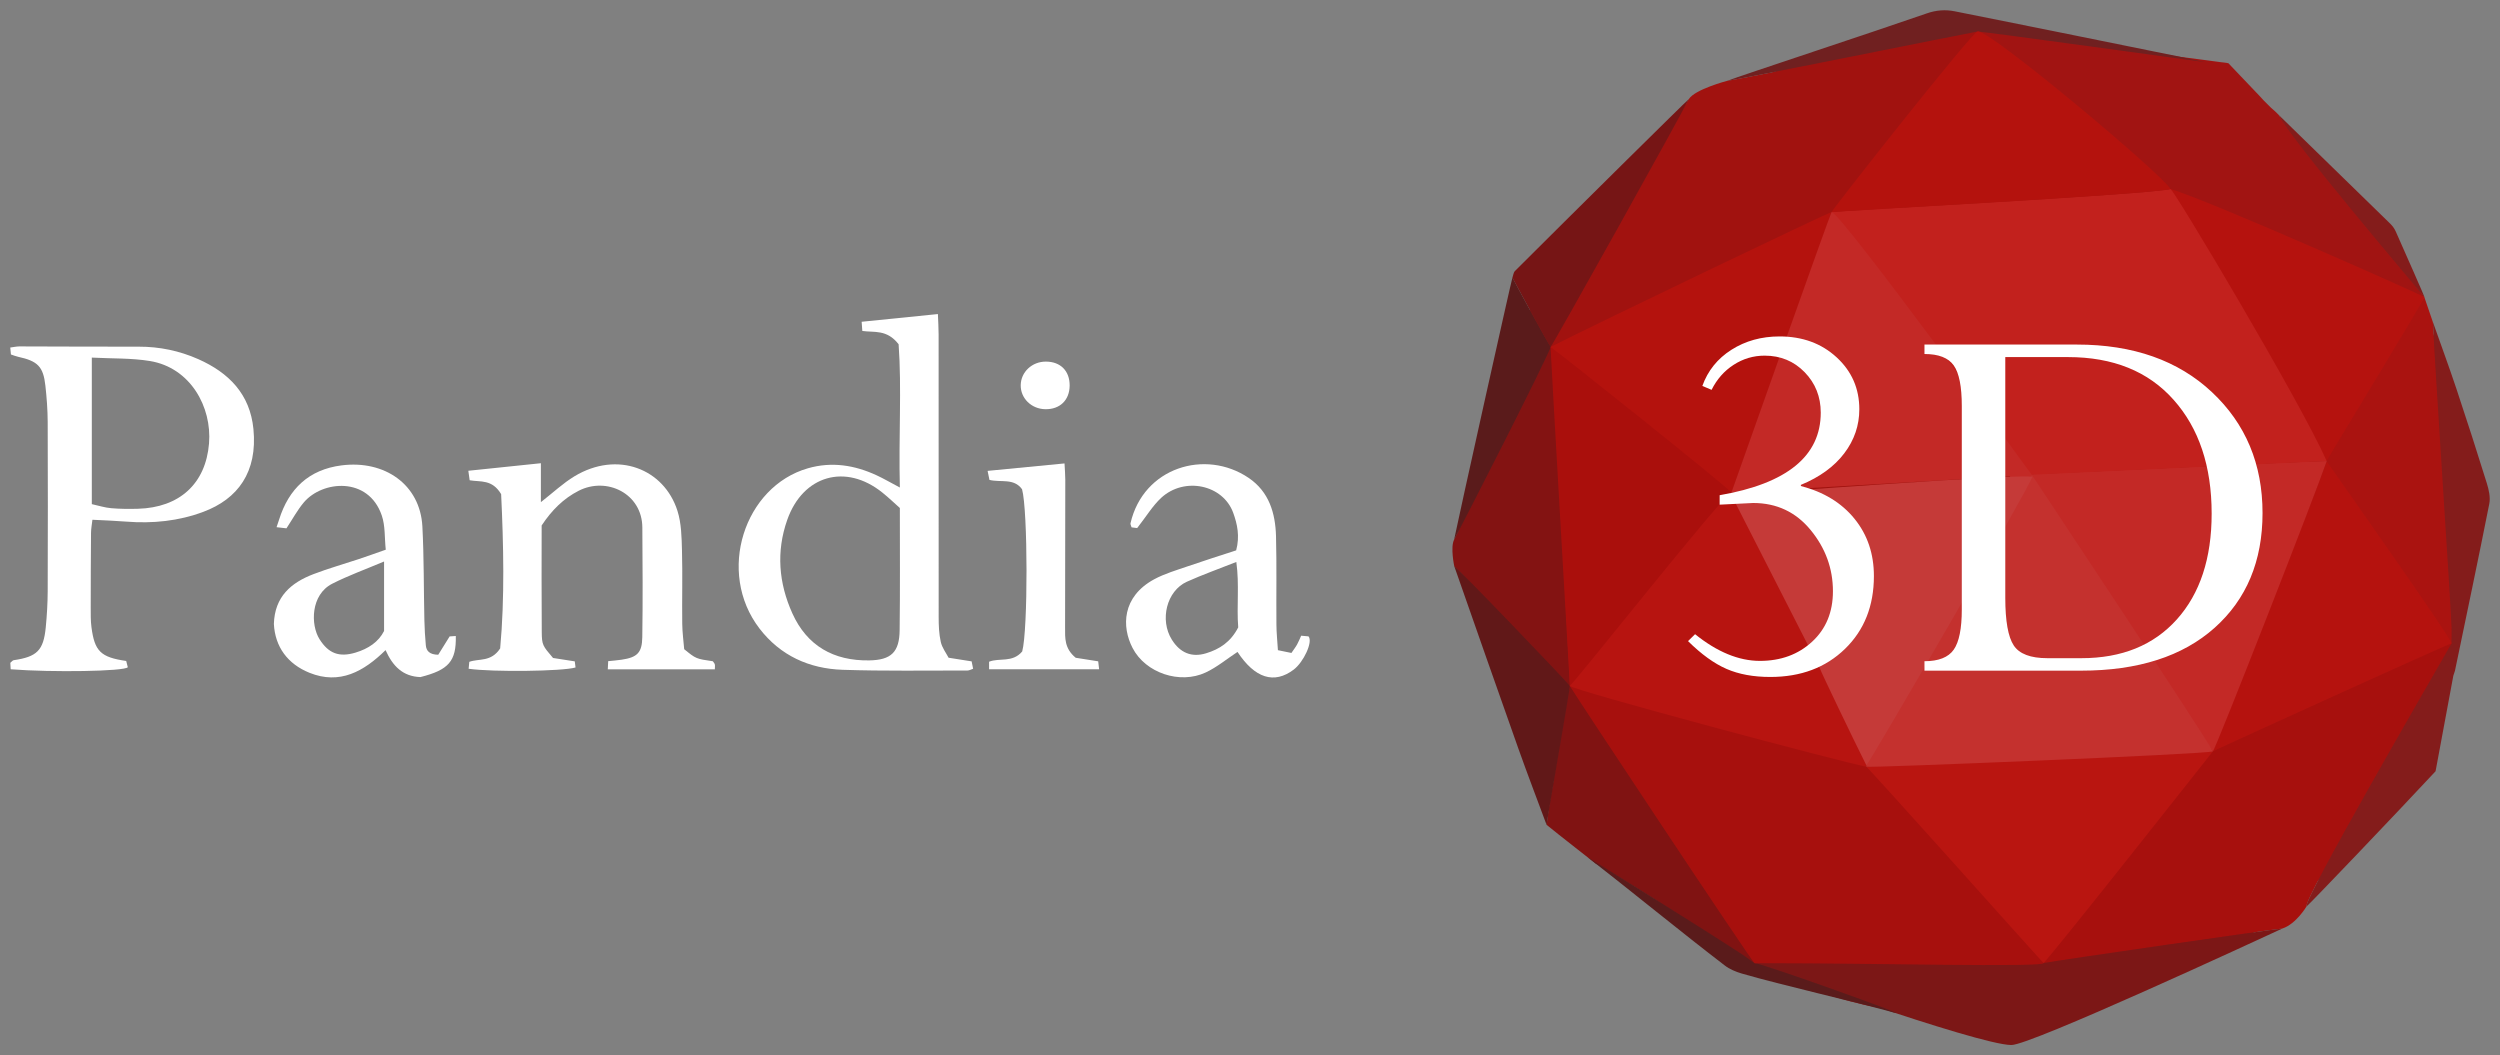<?xml version="1.0" encoding="UTF-8" standalone="no"?>
<!-- Generator: Adobe Illustrator 24.0.1, SVG Export Plug-In . SVG Version: 6.00 Build 0)  -->

<svg
   version="1.1"
   id="Layer_1"
   x="0px"
   y="0px"
   viewBox="0 0 486.887 205.524"
   xml:space="preserve"
   sodipodi:docname="Logo_Pandia3DV61White.svg"
   inkscape:version="1.1 (c68e22c387, 2021-05-23)"
   width="486.887"
   height="205.524"
   xmlns:inkscape="http://www.inkscape.org/namespaces/inkscape"
   xmlns:sodipodi="http://sodipodi.sourceforge.net/DTD/sodipodi-0.dtd"
   xmlns="http://www.w3.org/2000/svg"
   xmlns:svg="http://www.w3.org/2000/svg"><rect x="0" y="0" width="486.887" height="205.524" fill="#808080" stroke="none"/><defs
   id="defs99" /><sodipodi:namedview
   id="namedview97"
   pagecolor="#ffffff"
   bordercolor="#666666"
   borderopacity="1.0"
   inkscape:pageshadow="2"
   inkscape:pageopacity="0.0"
   inkscape:pagecheckerboard="0"
   showgrid="false"
   inkscape:zoom="2"
   inkscape:cx="222.75"
   inkscape:cy="88.75"
   inkscape:window-width="1920"
   inkscape:window-height="1017"
   inkscape:window-x="1912"
   inkscape:window-y="-8"
   inkscape:window-maximized="1"
   inkscape:current-layer="g48"
   fit-margin-top="2"
   fit-margin-left="2"
   fit-margin-right="2"
   fit-margin-bottom="2" />
<style
   type="text/css"
   id="style2">
	.st0{fill:#A1120F;}
	.st1{fill:#A7100D;}
	.st2{fill:#A11412;}
	.st3{fill:#7C1716;}
	.st4{fill:#AA1310;}
	.st5{fill:#831312;}
	.st6{fill:#841C1B;}
	.st7{fill:#801312;}
	.st8{fill:#761515;}
	.st9{fill:#611818;}
	.st10{fill:#5A1B1B;}
	.st11{fill:#702020;}
	.st12{fill:#050505;}
	.st13{fill:#090909;}
	.st14{fill:#C84542;}
	.st15{fill:#B5120E;}
	.st16{fill:#B91510;}
	.st17{fill:#C32926;}
	.st18{fill:#C2211D;}
	.st19{fill:#B4120D;}
	.st20{fill:#AA0F0C;}
	.st21{fill:#B71410;}
	.st22{fill:#C4312E;}
	.st23{fill:#C53A38;}
	.st24{fill:#FFFFFF;}
</style>
<g
   id="g94"
   inkscape:export-filename="C:\Users\Pius\OneDrive - Pandia 3D\Startup\04_Marketing\Logo\g94d.png"
   inkscape:export-xdpi="96"
   inkscape:export-ydpi="96"
   transform="translate(-14.96,-19.456)">
	<circle
   class="st0"
   cx="399.86"
   cy="121.34"
   r="96.3"
   id="circle4" />
	<path
   class="st1"
   d="m 459.46,200.29 c -2.8,0.26 -42.36,6 -46.54,6.72 0.12,-0.47 0.1,-1.04 0.37,-1.39 2.21,-2.79 32.14,-39.59 32.64,-39.84 0.96,-0.49 45.76,-20.9 46.48,-21.01 -4.93,8.6 -28.83,49.83 -28.25,51.23 0,0 -2.03,3.43 -4.7,4.29 z"
   id="path6" />
	<path
   class="st0"
   d="m 343.85,38.78 c 1.16,-1.92 7.48,-3.58 7.48,-3.58 1.22,-0.06 44.39,-8.8 48.79,-9.61 -0.28,0.65 -28.2,34.93 -28.45,35.19 -0.72,0.11 -55.21,29.25 -54.73,26.26 0.91,-5.67 25.09,-45.31 26.91,-48.26 z"
   id="path8" />
	<path
   class="st2"
   d="m 448.94,31.76 c 1.98,2.08 4.01,4.21 6.04,6.34 0.27,0.29 0.53,0.58 0.8,0.87 0,0 -0.04,-0.04 -0.04,-0.04 0.26,0.26 0.53,0.52 0.79,0.79 l -0.04,-0.04 c 0.26,0.26 0.53,0.52 0.79,0.79 l -0.04,-0.04 c 0.3,0.26 0.59,0.53 0.89,0.79 0.21,0.2 0.41,0.41 0.62,0.61 0,0.73 28.39,35.11 28.36,35.46 -1,0 -4.09,-0.62 -4.38,-0.76 -3.19,-1.51 -6.39,-2.97 -9.59,-4.46 -10.7,-4.98 -32.83,-15.01 -33.2,-15.04 -0.75,-0.25 -1.49,-0.5 -2.24,-0.76 -0.57,-2.24 -37.01,-29.78 -37.57,-30.69 3.3,0.27 46.45,5.83 48.81,6.18 z"
   id="path10" />
	<path
   class="st3"
   d="m 412.92,207.01 c 4.18,-0.72 43.74,-6.46 46.54,-6.72 -5.17,2.39 -49.03,22.72 -52.78,22.69 -6.57,-0.04 -49.97,-15.58 -50.01,-15.95 17.01,-0.01 37.76,-0.02 54.76,-0.03 0.5,0.01 1,0.01 1.49,0.01 z"
   id="path12" />
	<path
   class="st4"
   d="m 487.1,77.29 c 0.56,1.64 1.12,3.27 1.68,4.91 0.22,6.16 4.13,56.9 3.63,62.57 -1.36,0.19 -22.15,-32.26 -24.3,-35.53 1.01,-1.99 18.77,-31.96 18.99,-31.95 z"
   id="path14" />
	<path
   class="st5"
   d="m 298.19,129.76 c 0,0 -0.8,-3.73 -0.03,-5.22 0.75,-1.21 17.06,-38.27 18.82,-38.17 0.26,2.06 3.47,60.11 3.72,66.65 -0.56,-0.19 -20.41,-21.07 -22.51,-23.26 z"
   id="path16" />
	<path
   class="st6"
   d="m 492.43,141.78 c -0.25,-6.04 -3.43,-53.42 -3.64,-59.58 1.52,4.31 3.11,8.61 4.56,12.95 2.04,6.13 4.03,12.28 5.94,18.45 0.39,1.26 0.72,2.73 0.47,3.98 -2.15,10.85 -4.43,21.67 -6.68,32.5 -0.11,0.32 -0.21,0.65 -0.32,0.97 -1.17,6.31 -2.35,12.63 -3.46,18.61 -7.72,8.29 -24.3,25.65 -25.14,26.35 -0.58,-1.4 23.32,-42.63 28.25,-51.23 0.01,-1.01 0.01,-2.01 0.02,-3 z"
   id="path18" />
	<path
   class="st7"
   d="m 316.16,180.09 c 0.31,-2.15 0.55,-4.32 0.96,-6.45 1.17,-6.14 2.38,-14.47 3.58,-20.61 0.49,0.01 35.68,53.11 35.98,54.01 -8.55,-5.63 -29.89,-19.06 -30.91,-19.36 0,-0.01 -7.84,-6.12 -9.61,-7.59 z"
   id="path20" />
	<path
   class="st8"
   d="m 343.85,38.78 c -1.55,3.19 -26.67,48.26 -26.91,48.25 -0.51,-0.78 -5.46,-9.77 -7.43,-13.49 0.16,-0.44 0.2,-1.01 0.5,-1.31 10.45,-10.44 33.53,-33.27 33.84,-33.45 z"
   id="path22" />
	<path
   class="st9"
   d="m 316.16,180.09 c -1.84,-4.97 -3.74,-9.91 -5.51,-14.9 -4.03,-11.32 -8.47,-24.08 -12.45,-35.42 -0.24,-0.69 22.48,23.02 22.5,23.27 0,0.72 -4.23,24.9 -4.54,27.05 z"
   id="path24" />
	<path
   class="st10"
   d="m 309.51,73.53 c 1.97,3.72 6.92,12.72 7.43,13.49 -0.01,0.99 -18.03,36.3 -18.78,37.51 0.77,-3.86 11.1,-50.3 11.35,-51 z"
   id="path26" />
	<path
   class="st11"
   d="m 444.39,31.56 c 0,0 -43.27,-5.97 -44.27,-5.97 -4.4,0.81 -47.57,9.55 -48.79,9.61 2.74,-1.05 28.67,-9.58 38.86,-13.13 1.86,-0.65 3.63,-0.78 5.48,-0.41 12.77,2.55 25.53,5.12 38.29,7.72 2.77,0.54 7.68,1.55 10.43,2.18 z"
   id="path28" />
	<path
   class="st10"
   d="m 354.47,205.47 c 0.76,0.54 1.53,1.08 2.21,1.56 1.35,0 31.65,10.86 27.12,9.62 -7.77,-2.14 -21.87,-5.34 -29.61,-7.59 -1.16,-0.34 -2.37,-0.84 -3.32,-1.57 -8.3,-6.35 -18.49,-14.7 -26.74,-21.11 -0.18,-0.12 21.79,13.47 30.34,19.09 z"
   id="path30" />
	<path
   class="st6"
   d="m 487.1,77.29 c -2.88,-3.49 -26.06,-30.74 -28.36,-35.46 7.24,7.05 14.48,14.1 21.71,21.17 0.44,0.43 0.84,0.96 1.08,1.51 1.65,3.75 5.82,13.08 5.57,12.78 z"
   id="path32" />
	<g
   id="g48">
		<path
   class="st12"
   d="m 39.54,148.18 c 0.15,0.58 0.24,0.93 0.31,1.22 -0.63,0.81 -14.74,1.03 -22.81,0.4 -0.02,-0.42 -0.05,-0.87 -0.07,-1.26 0.28,-0.22 0.45,-0.48 0.66,-0.51 4.53,-0.66 5.8,-1.89 6.24,-6.37 0.23,-2.35 0.37,-4.72 0.38,-7.08 0.04,-10.98 0.04,-21.97 0,-32.95 -0.01,-2.36 -0.19,-4.73 -0.45,-7.08 -0.41,-3.71 -1.5,-4.78 -5.31,-5.61 -0.47,-0.1 -0.92,-0.29 -1.4,-0.45 -0.04,-0.44 -0.08,-0.8 -0.13,-1.35 0.62,-0.08 1.21,-0.22 1.79,-0.22 7.74,0.01 15.48,0.07 23.22,0.05 4.05,-0.01 7.94,0.8 11.61,2.43 5.92,2.63 10.07,6.78 10.74,13.62 0.82,8.38 -3.04,13.6 -9.74,16.11 -4.82,1.81 -9.9,2.32 -15.05,1.91 -2.11,-0.17 -4.23,-0.24 -6.57,-0.36 -0.1,0.9 -0.26,1.72 -0.27,2.55 -0.04,4.87 -0.06,9.74 -0.06,14.6 0,1.25 -0.02,2.51 0.14,3.74 0.61,4.73 1.8,5.89 6.77,6.61 z M 32.84,89.1 c 0,9.92 0,19.22 0,28.54 1.37,0.3 2.56,0.69 3.78,0.79 1.73,0.15 3.49,0.16 5.23,0.11 8.02,-0.23 13.18,-4.84 13.82,-12.73 C 56.25,98.73 52.06,91.08 44.18,89.77 40.54,89.17 36.79,89.31 32.84,89.1 Z"
   id="path34"
   style="fill:#ffffff" />
		<path
   class="st12"
   d="m 190.21,114.4 c -0.25,-9.93 0.38,-19.37 -0.24,-27.9 -2.3,-2.95 -4.76,-2.25 -7.07,-2.59 -0.04,-0.55 -0.07,-1 -0.13,-1.79 4.86,-0.49 9.64,-0.97 14.85,-1.5 0.05,1.36 0.14,2.68 0.14,4 0.01,18.35 -0.01,36.69 0.01,55.04 0,1.61 0.06,3.25 0.41,4.81 0.25,1.13 1.03,2.14 1.52,3.08 1.69,0.27 3.03,0.48 4.49,0.71 0.09,0.46 0.18,0.92 0.29,1.44 -0.42,0.14 -0.76,0.34 -1.1,0.34 -8.11,-0.01 -16.23,0.13 -24.33,-0.14 -6.49,-0.22 -12.11,-2.75 -16.17,-8.03 -8.44,-10.99 -2.97,-27.67 9.44,-31.22 4.65,-1.33 9.09,-0.61 13.38,1.38 1.33,0.61 2.61,1.37 4.51,2.37 z m 0,3.99 c -0.98,-0.87 -2.14,-1.99 -3.4,-3 -7.15,-5.75 -15.47,-3.38 -18.53,5.31 -2.18,6.19 -1.66,12.32 0.99,18.2 2.87,6.36 8.07,9.28 14.97,9.17 4.28,-0.07 5.89,-1.6 5.93,-5.92 0.1,-7.74 0.04,-15.49 0.04,-23.76 z"
   id="path36"
   style="fill:#ffffff" />
		<path
   class="st12"
   d="m 122.67,147.6 c 1.32,0.21 2.77,0.44 4.23,0.66 0.06,0.47 0.11,0.83 0.15,1.19 -2.49,0.75 -16.11,0.92 -20.82,0.25 0.04,-0.45 0.09,-0.9 0.13,-1.35 1.91,-0.69 4.22,0.1 6.01,-2.61 0.91,-9.81 0.65,-20.35 0.19,-30.05 -1.76,-2.93 -3.98,-2.33 -6.13,-2.7 -0.07,-0.5 -0.15,-1.05 -0.26,-1.85 4.72,-0.49 9.26,-0.96 14.13,-1.47 0,2.56 0,4.88 0,7.58 2.42,-1.89 4.33,-3.7 6.53,-5.03 8.38,-5.06 17.47,-1.46 20.07,6.73 0.77,2.43 0.81,5.15 0.88,7.74 0.13,4.75 -0.01,9.5 0.05,14.25 0.02,1.73 0.26,3.46 0.38,4.95 2.3,1.87 2.3,1.87 5.58,2.35 0.13,0.2 0.32,0.38 0.38,0.6 0.07,0.23 0.01,0.49 0.01,0.97 -6.9,0 -13.8,0 -20.85,0 0.03,-0.58 0.05,-1.03 0.08,-1.59 0.95,-0.1 1.81,-0.16 2.65,-0.29 2.97,-0.45 3.95,-1.32 3.99,-4.39 0.11,-7.12 0.06,-14.24 0.01,-21.37 -0.04,-6.58 -6.91,-9.93 -12.39,-7.14 -2.96,1.51 -5.24,3.77 -7.22,6.76 0,6.73 -0.04,13.73 0.02,20.72 0.02,2.57 0.18,2.72 2.2,5.09 z"
   id="path38"
   style="fill:#ffffff" />
		<path
   class="st13"
   d="m 100.31,146.97 c 0.62,-1 1.37,-2.2 2.22,-3.57 0.28,-0.02 0.74,-0.05 1.2,-0.08 0.11,4.91 -1.39,6.61 -6.89,8 -3.42,-0.11 -5.4,-2.14 -6.79,-5.25 -4.22,4.15 -8.93,6.8 -14.83,4.41 -4.25,-1.72 -6.69,-5.05 -6.92,-9.51 0.16,-5.34 3.37,-8.04 7.71,-9.7 2.89,-1.11 5.89,-1.95 8.83,-2.93 1.63,-0.54 3.25,-1.13 5.25,-1.83 -0.25,-2.32 -0.08,-4.64 -0.78,-6.67 -2.61,-7.62 -11.54,-6.81 -15.16,-2.56 -1.26,1.49 -2.2,3.25 -3.4,5.07 -0.47,-0.05 -1.05,-0.12 -1.93,-0.22 0.21,-0.62 0.36,-1.04 0.49,-1.46 1.88,-6.03 5.82,-9.77 12.17,-10.58 8.39,-1.07 15.3,3.73 15.74,11.88 0.32,6.09 0.25,12.2 0.39,18.3 0.04,1.62 0.13,3.24 0.28,4.85 0.1,1.11 0.72,1.82 2.42,1.85 z M 89.76,128.81 c -3.74,1.58 -7.02,2.76 -10.1,4.33 -4.19,2.13 -4.25,7.99 -2.46,10.82 1.75,2.77 3.83,3.55 7.01,2.59 2.49,-0.75 4.49,-2.09 5.55,-4.21 0,-4.51 0,-8.72 0,-13.53 z"
   id="path40"
   style="fill:#ffffff" />
		<path
   class="st13"
   d="m 236.43,122.3 c -0.21,-0.03 -0.68,-0.09 -1.09,-0.14 -0.1,-0.36 -0.26,-0.6 -0.21,-0.79 2.5,-10.89 14.58,-14.54 23,-8.85 3.99,2.7 5.22,6.87 5.34,11.37 0.15,5.74 0.03,11.49 0.08,17.24 0.01,1.6 0.19,3.19 0.29,4.95 1.01,0.21 1.79,0.37 2.63,0.54 0.44,-0.65 0.82,-1.13 1.11,-1.66 0.3,-0.53 0.51,-1.09 0.79,-1.7 0.62,0.06 1.09,0.1 1.43,0.13 0.91,1.05 -0.97,5.03 -2.89,6.48 -3.82,2.88 -7.56,1.67 -10.94,-3.45 -2.06,1.35 -3.99,2.97 -6.19,4 -5.03,2.36 -11.72,0.1 -14.24,-4.76 -2.16,-4.15 -2.07,-9.98 4.19,-13.38 2.05,-1.11 4.37,-1.78 6.59,-2.55 3.15,-1.09 6.33,-2.09 9.39,-3.09 0.74,-2.75 0.22,-5.12 -0.57,-7.3 -1.99,-5.5 -9.5,-7.09 -14.02,-2.94 -1.69,1.57 -2.91,3.63 -4.69,5.9 z m 19.68,19.34 c -0.33,-4.12 0.25,-8.29 -0.37,-12.74 -3.43,1.36 -6.59,2.48 -9.63,3.85 -3.95,1.79 -5.33,7.44 -2.93,11.28 1.59,2.55 3.84,3.53 6.69,2.65 2.58,-0.79 4.76,-2.16 6.24,-5.04 z"
   id="path42"
   style="fill:#ffffff" />
		<path
   class="st12"
   d="m 214.04,146.33 c 1.14,-4.15 1.11,-27.5 -0.03,-31.59 -1.6,-2.22 -4.11,-1.27 -6.35,-1.82 -0.09,-0.43 -0.18,-0.89 -0.36,-1.76 4.99,-0.48 9.85,-0.95 14.98,-1.45 0.06,1.23 0.15,2.19 0.15,3.15 -0.01,9.61 -0.04,19.23 -0.04,28.84 0,1.99 -0.15,4.04 2.07,5.86 1.09,0.17 2.66,0.42 4.38,0.69 0.05,0.41 0.1,0.86 0.18,1.55 -7.19,0 -14.24,0 -21.43,0 0,-0.46 0,-0.91 0,-1.47 1.98,-0.81 4.54,0.26 6.45,-2 z"
   id="path44"
   style="fill:#ffffff" />
		<path
   class="st12"
   d="m 223.28,94.57 c -0.03,2.82 -1.9,4.63 -4.74,4.58 -2.7,-0.04 -4.83,-2.12 -4.79,-4.69 0.04,-2.56 2.21,-4.59 4.9,-4.58 2.86,0 4.66,1.83 4.63,4.69 z"
   id="path46"
   style="fill:#ffffff" />
	</g>
	<path
   class="st6"
   d="M 463.17,197.27"
   id="path50" />
	<path
   class="st8"
   d="m 343.09,39.65 c -0.26,0.27 -0.53,0.53 -0.79,0.8 0.27,-0.27 0.53,-0.54 0.79,-0.8 z"
   id="path52" />
	<path
   class="st6"
   d="m 456.53,39.71 c -0.26,-0.26 -0.53,-0.52 -0.79,-0.79 0.26,0.27 0.53,0.53 0.79,0.79 z"
   id="path54" />
	<path
   class="st14"
   d="m 492.76,151.04 c 0.11,-0.32 0.21,-0.65 0.32,-0.97 -0.11,0.32 -0.22,0.64 -0.32,0.97 z"
   id="path56" />
	<path
   class="st6"
   d="m 455.78,38.97 c -0.27,-0.29 -0.53,-0.58 -0.8,-0.87 0.27,0.29 0.53,0.58 0.8,0.87 z"
   id="path58" />
	<path
   class="st6"
   d="m 458.13,41.21 c -0.3,-0.26 -0.59,-0.53 -0.89,-0.79 0.29,0.27 0.59,0.53 0.89,0.79 z"
   id="path60" />
	<path
   class="st6"
   d="m 457.28,40.46 c -0.26,-0.26 -0.53,-0.52 -0.79,-0.79 0.26,0.27 0.53,0.53 0.79,0.79 z"
   id="path62" />
	<path
   class="st15"
   d="m 492.41,144.77 c -0.72,0.11 -45.52,20.52 -46.48,21.01 0.11,-0.72 20.37,-51.14 22.18,-56.53 -1.75,-3.24 -28.7,-49.32 -30.42,-52.97 7.2,2.08 46.81,19.68 49.42,21.01 0.29,0.15 -17.98,29.97 -19,31.96 2.15,3.26 24.31,34.52 24.3,35.52 z"
   id="path64" />
	<path
   class="st16"
   d="m 412.92,207.01 c -1.87,-1.7 -33.12,-35.57 -34.49,-38.23 2.68,-0.25 66.75,-3 67.5,-3 0,0 -32.51,41.22 -33.01,41.23 z"
   id="path66" />
	<path
   class="st17"
   d="m 406.2,111.96 c 4.36,-0.04 57.55,-2.67 61.91,-2.72 -1.81,5.39 -21.68,56.28 -22.18,56.53"
   id="path68" />
	<path
   class="st18"
   d="m 409.68,111.96 c 0.2,-2.1 -38.01,-50.94 -38.02,-51.19 0.25,-0.25 61.76,-3.41 66.02,-4.5 0.75,0.25 25.19,41.26 30.42,52.97"
   id="path70" />
	<path
   class="st19"
   d="m 352.16,115.4 c -0.68,0.17 -1.36,0.33 -2.04,0.5 -0.42,-0.86 -33.18,-28.01 -33.18,-28.87 8.92,-4.54 54.73,-26.51 54.73,-26.26"
   id="path72" />
	<path
   class="st20"
   d="m 352.16,115.4 c -0.06,0.61 -30.55,37.08 -31.46,37.63 -0.02,-0.25 -3.77,-65.01 -3.76,-66 0.25,0 34.8,27.51 35.22,28.37 z"
   id="path74" />
	<path
   class="st19"
   d="m 437.68,56.27 c -4.25,1.09 -64.21,4.25 -66.02,4.5 0.93,-1.54 27.45,-35.19 28.45,-35.19 2.18,-0.54 36.06,27.91 37.57,30.69 z"
   id="path76" />
	<path
   class="st1"
   d="m 412.92,207.01 c 0.81,0.88 -35.5,0.02 -52.5,0.03 -1.2,0 -2.4,0 -3.75,0 -0.68,-0.48 -35.79,-53.45 -35.98,-54.01 0.5,-1.18 57.73,15.75 57.73,15.75 0.51,0.25 31.32,34.75 34.5,38.23 z"
   id="path78" />
	<path
   class="st21"
   d="m 369.42,149.24 c 0.17,0.58 6.18,13.1 9.01,18.78 0,0.25 -0.01,0.5 -0.01,0.75 -4.26,-0.75 -57.72,-15.01 -57.73,-15.75 0.91,-0.54 30.23,-37.69 31.46,-37.63"
   id="path80" />
	<path
   class="st22"
   d="m 378.43,168.78 c 0,-0.25 0.01,-0.5 0.01,-0.75 0.49,-0.25 32.25,-56.06 32.25,-56.06 0,0 33.2,50.02 35.25,53.82 -1.08,0.54 -67.01,3.24 -67.51,2.99 z"
   id="path82" />
	<path
   class="st17"
   d="m 410.68,111.96 -58.53,3.44 c 0,0 19.31,-54.5 19.51,-54.63 1.68,-0.17 39.02,51.19 39.02,51.19 z"
   id="path84" />
	<path
   class="st23"
   d="m 352.16,115.88 c 0,0 61.11,-4.63 58.53,-3.44 -0.01,1.11 -31.75,55.81 -32.25,56.06 -2.84,-5.68 -8.84,-18.21 -9.01,-18.78"
   id="path86" />
	<g
   id="g92">
		<path
   class="st24"
   d="m 349.87,117.74 v -1.84 c 13.12,-2.27 19.69,-7.63 19.69,-16.08 0,-3.1 -1.05,-5.73 -3.14,-7.88 -2.1,-2.15 -4.69,-3.22 -7.79,-3.22 -2.19,0 -4.2,0.6 -6.04,1.79 -1.84,1.19 -3.27,2.82 -4.29,4.87 l -1.8,-0.76 c 1.06,-2.96 2.94,-5.31 5.66,-7.04 2.72,-1.73 5.84,-2.6 9.38,-2.6 4.45,0 8.15,1.35 11.1,4.06 2.95,2.71 4.43,6.08 4.43,10.12 0,3.14 -0.97,6 -2.93,8.58 -1.95,2.58 -4.77,4.63 -8.45,6.15 v 0.22 c 4.45,1.16 7.93,3.28 10.45,6.39 2.52,3.11 3.77,6.82 3.77,11.15 0,5.81 -1.88,10.54 -5.63,14.18 -3.76,3.65 -8.6,5.47 -14.55,5.47 -3.28,0 -6.12,-0.52 -8.53,-1.57 -2.41,-1.05 -4.9,-2.85 -7.49,-5.41 l 1.37,-1.35 c 4.3,3.46 8.51,5.2 12.63,5.2 4.08,0 7.47,-1.25 10.17,-3.74 2.7,-2.49 4.05,-5.77 4.05,-9.82 0,-4.41 -1.44,-8.38 -4.32,-11.9 -2.88,-3.52 -6.62,-5.29 -11.21,-5.29 z"
   id="path88" />
		<path
   class="st24"
   d="m 389.76,150.07 v -1.84 c 2.75,0 4.65,-0.75 5.7,-2.25 1.05,-1.5 1.57,-4.11 1.57,-7.83 V 98.53 c 0,-3.79 -0.52,-6.43 -1.57,-7.91 -1.05,-1.48 -2.95,-2.22 -5.7,-2.22 v -1.84 h 29.67 c 10.96,0 19.73,3.09 26.31,9.26 6.58,6.17 9.86,14.02 9.86,23.55 0,9.35 -3.11,16.8 -9.34,22.36 -6.23,5.56 -14.9,8.34 -26.01,8.34 z M 417.7,89 h -12.2 v 46.89 c 0,4.51 0.55,7.6 1.64,9.26 1.09,1.66 3.28,2.49 6.56,2.49 h 6.62 c 7.88,0 14.07,-2.52 18.59,-7.55 4.52,-5.04 6.78,-11.9 6.78,-20.6 0,-9.24 -2.47,-16.63 -7.41,-22.17 C 433.35,91.77 426.49,89 417.7,89 Z"
   id="path90" />
	</g>
</g>
</svg>
